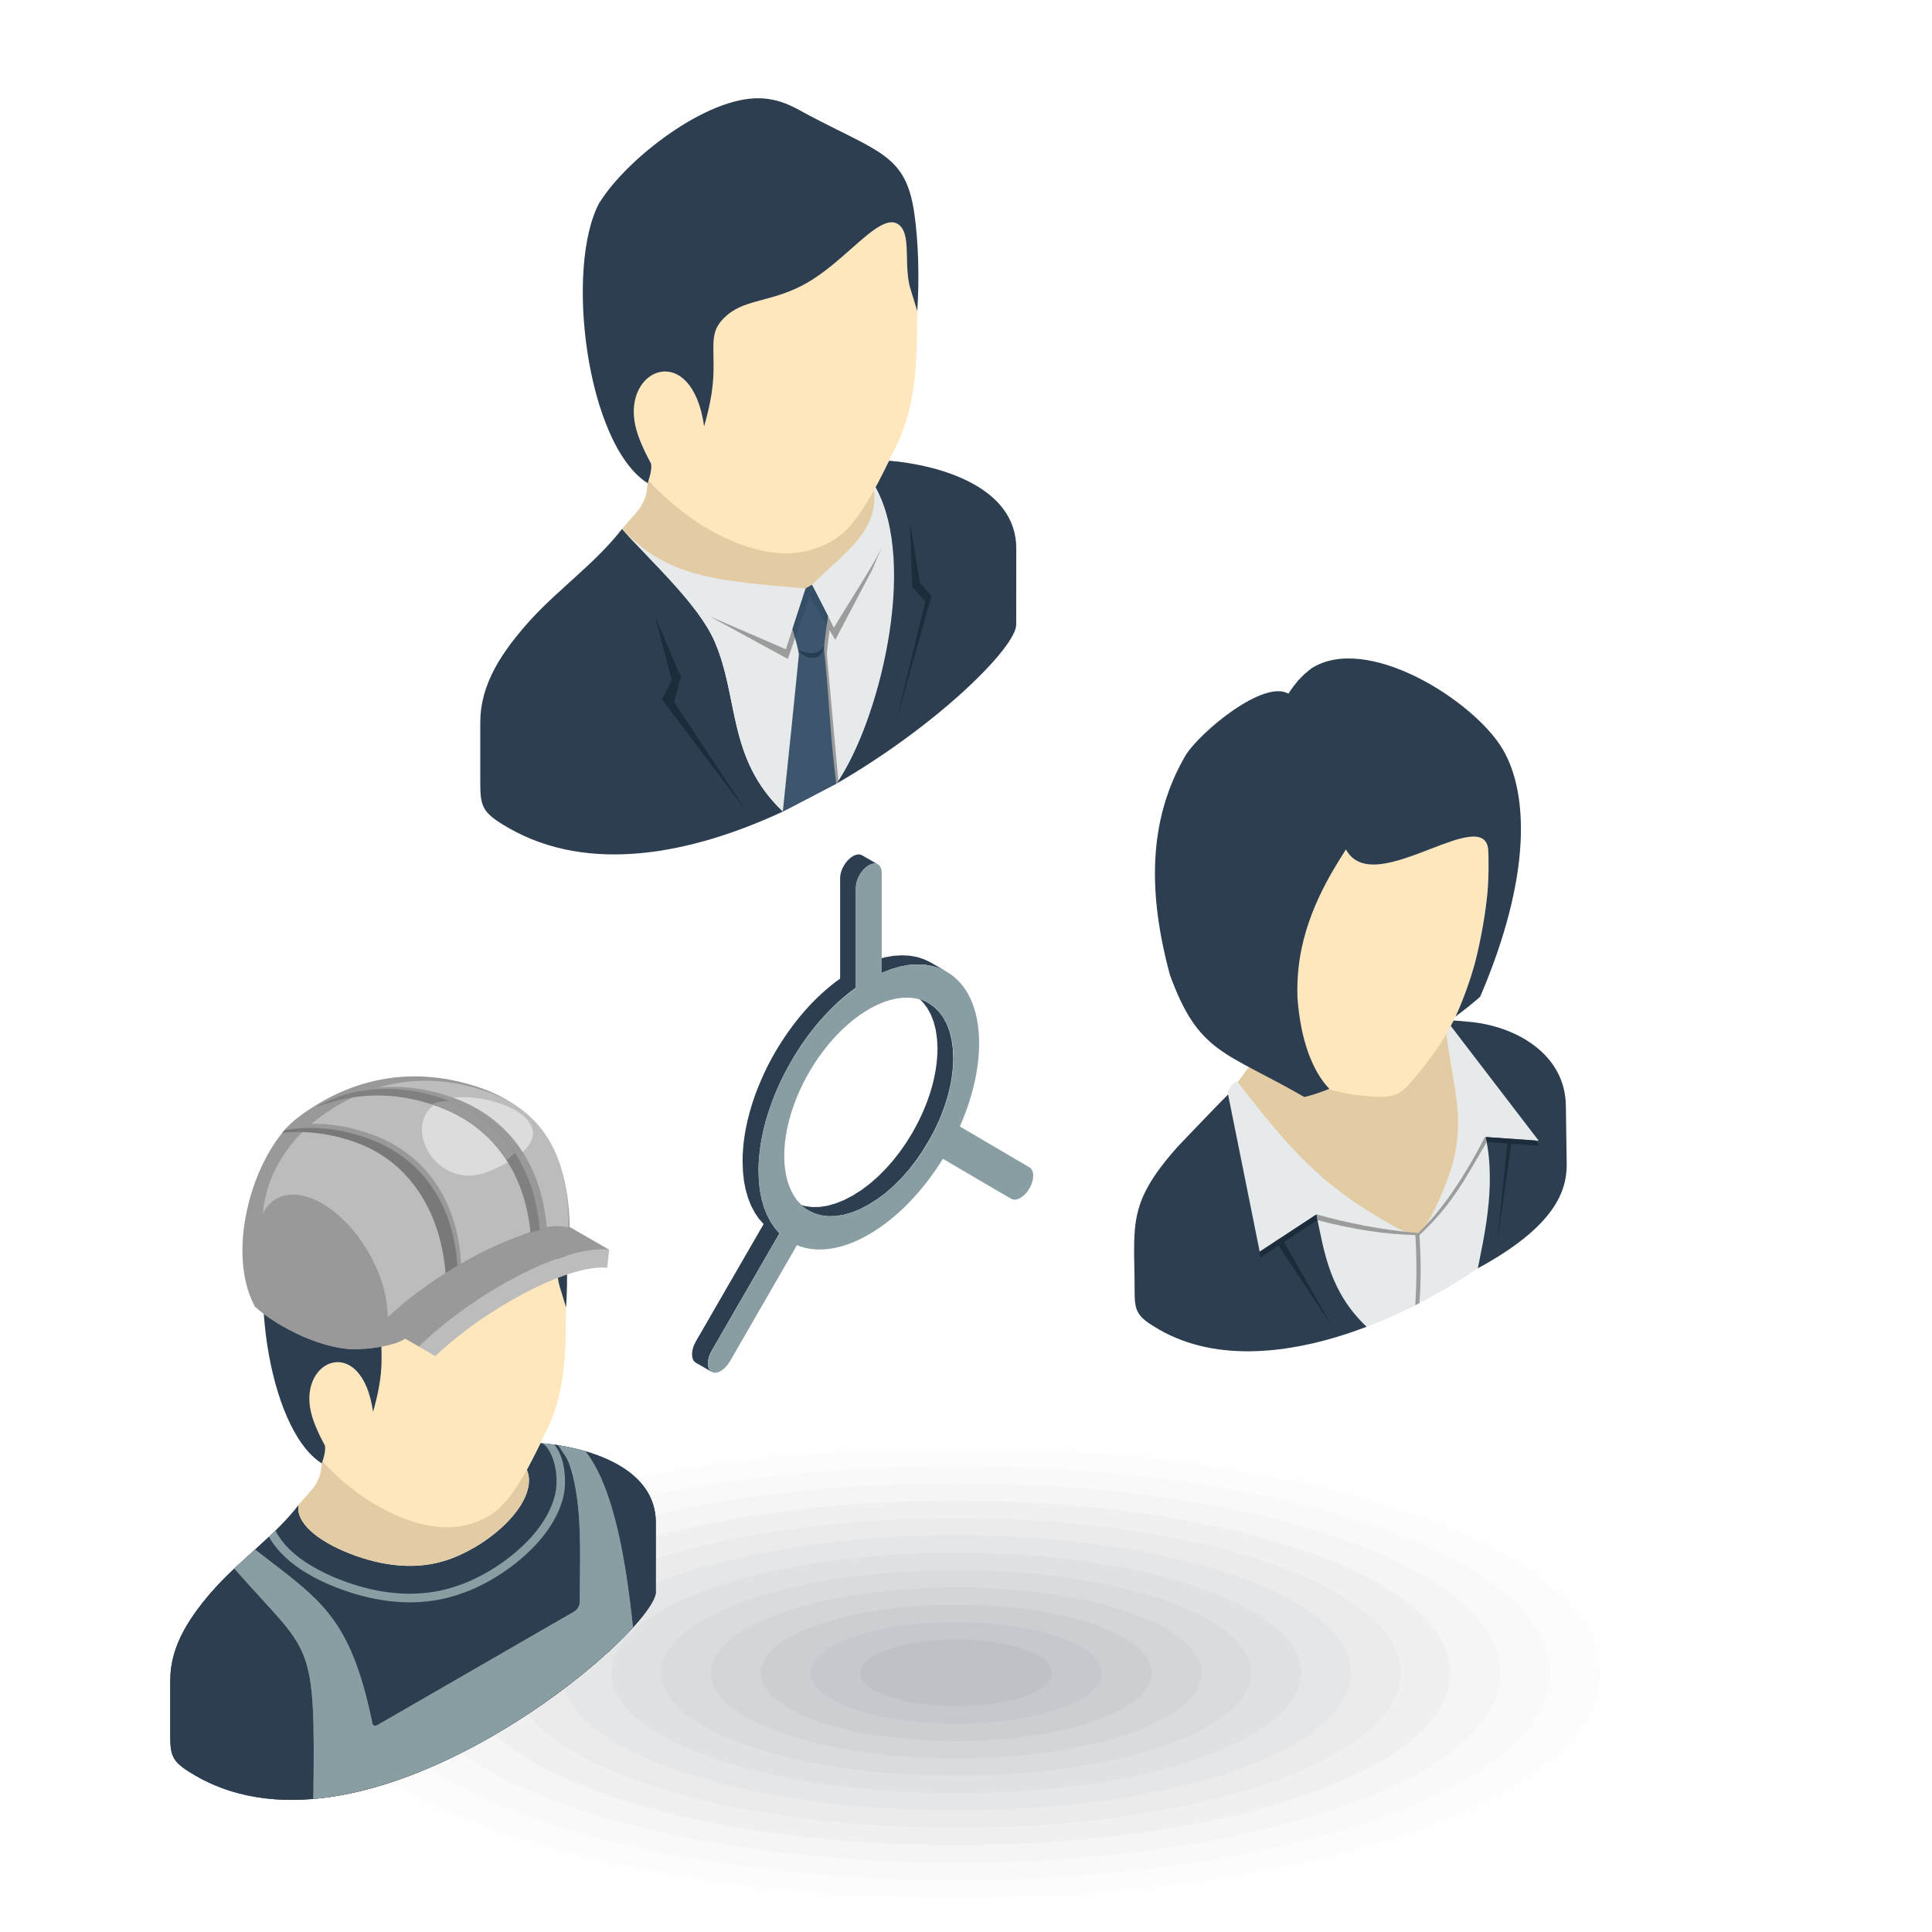 <?xml version="1.0" encoding="UTF-8"?>
<svg id="_レイヤー_2" data-name="レイヤー 2" xmlns="http://www.w3.org/2000/svg" viewBox="0 0 31.634 31.634">
  <defs>
    <style>
      .cls-1 {
        fill: #3d566e;
      }

      .cls-1, .cls-2, .cls-3, .cls-4, .cls-5, .cls-6, .cls-7, .cls-8, .cls-9, .cls-10, .cls-11, .cls-12, .cls-13, .cls-14, .cls-15, .cls-16, .cls-17, .cls-18, .cls-19, .cls-20, .cls-21, .cls-22, .cls-23, .cls-24, .cls-25, .cls-26, .cls-27, .cls-28, .cls-29, .cls-30 {
        fill-rule: evenodd;
      }

      .cls-2 {
        fill: #040507;
        opacity: .003;
      }

      .cls-3 {
        fill: #9a9a9a;
      }

      .cls-4 {
        fill: gray;
      }

      .cls-5 {
        fill: #e3cca4;
      }

      .cls-6 {
        fill: #dcdcdc;
      }

      .cls-7 {
        fill: #ffe7bd;
      }

      .cls-8 {
        fill: #34415c;
        opacity: .043;
      }

      .cls-9 {
        fill: #1f2737;
        opacity: .027;
      }

      .cls-10 {
        fill: #999;
      }

      .cls-31 {
        fill: none;
      }

      .cls-11 {
        fill: #2b374d;
        opacity: .037;
      }

      .cls-12 {
        fill: #171d29;
        opacity: .02;
      }

      .cls-13 {
        fill: #0f131b;
        opacity: .013;
      }

      .cls-14 {
        fill: #131822;
        opacity: .017;
      }

      .cls-15 {
        fill: #1d2c3b;
      }

      .cls-16 {
        fill: #0b0e14;
        opacity: .01;
      }

      .cls-17 {
        fill: #263d52;
      }

      .cls-18 {
        fill: #bcbcbc;
      }

      .cls-19 {
        fill: #080a0d;
        opacity: .007;
      }

      .cls-20 {
        fill: #797979;
      }

      .cls-21 {
        fill: #e6eaeb;
      }

      .cls-22 {
        fill: #344e66;
      }

      .cls-23 {
        fill: #9c9c9c;
      }

      .cls-24 {
        fill: #1b2230;
        opacity: .023;
      }

      .cls-25 {
        fill: #899ea3;
      }

      .cls-26 {
        fill: #273246;
        opacity: .033;
      }

      .cls-27 {
        fill: #2c3e50;
      }

      .cls-28 {
        fill: #2f3c54;
        opacity: .04;
      }

      .cls-29 {
        fill: #384763;
        opacity: .047;
      }

      .cls-30 {
        fill: #232c3f;
        opacity: .03;
      }
    </style>
  </defs>
  <g id="_レイヤー_3" data-name="レイヤー 3">
    <g>
      <g>
        <path class="cls-2" d="M24.263,24.392c4.754,1.657,4.754,4.343,0,6-4.754,1.657-12.461,1.657-17.215,0-4.754-1.657-4.754-4.343,0-6,4.754-1.657,12.461-1.657,17.215,0Z"/>
        <path class="cls-19" d="M23.687,24.593c4.435,1.546,4.435,4.052,0,5.598-4.435,1.546-11.626,1.546-16.062,0-4.435-1.546-4.435-4.052,0-5.598,4.435-1.546,11.626-1.546,16.062,0Z"/>
        <path class="cls-16" d="M23.11,24.794c4.116,1.435,4.116,3.761,0,5.195-4.117,1.435-10.791,1.435-14.908,0-4.116-1.435-4.116-3.761,0-5.195,4.117-1.435,10.791-1.435,14.908,0Z"/>
        <path class="cls-13" d="M22.533,24.995c3.798,1.324,3.798,3.47,0,4.793-3.798,1.324-9.956,1.324-13.755,0-3.798-1.324-3.798-3.47,0-4.793,3.798-1.324,9.956-1.324,13.755,0Z"/>
        <path class="cls-14" d="M21.956,25.196c3.48,1.213,3.48,3.179,0,4.391-3.48,1.213-9.121,1.213-12.601,0-3.48-1.213-3.48-3.179,0-4.391,3.48-1.213,9.121-1.213,12.601,0Z"/>
        <path class="cls-12" d="M21.379,25.397c3.161,1.102,3.161,2.888,0,3.99-3.161,1.102-8.286,1.102-11.447,0-3.161-1.102-3.161-2.888,0-3.99s8.286-1.102,11.447,0Z"/>
        <path class="cls-24" d="M20.803,25.598c2.842.991,2.842,2.597,0,3.587-2.843.991-7.452.991-10.294,0-2.843-.991-2.843-2.597,0-3.587,2.842-.991,7.451-.991,10.294,0Z"/>
        <path class="cls-9" d="M20.226,25.799c2.524.88,2.524,2.306,0,3.186-2.524.88-6.617.88-9.141,0-2.524-.88-2.524-2.306,0-3.186,2.524-.88,6.617-.88,9.141,0Z"/>
        <path class="cls-30" d="M19.649,26c2.205.769,2.205,2.015,0,2.783-2.206.769-5.782.769-7.987,0-2.205-.769-2.205-2.015,0-2.783,2.206-.769,5.782-.769,7.987,0Z"/>
        <path class="cls-26" d="M19.072,26.201c1.887.658,1.887,1.724,0,2.381-1.887.658-4.946.658-6.834,0-1.887-.658-1.887-1.724,0-2.381,1.887-.657,4.946-.657,6.834,0Z"/>
        <path class="cls-11" d="M18.496,26.402c1.569.547,1.569,1.433,0,1.979-1.568.547-4.111.547-5.68,0-1.569-.546-1.569-1.433,0-1.979,1.568-.547,4.111-.547,5.68,0Z"/>
        <path class="cls-28" d="M17.919,26.603c1.25.436,1.25,1.142,0,1.577-1.25.436-3.276.436-4.526,0-1.25-.435-1.25-1.142,0-1.577,1.25-.436,3.276-.436,4.526,0Z"/>
        <path class="cls-8" d="M17.342,26.804c.931.324.931.851,0,1.175-.932.325-2.442.325-3.373,0-.931-.324-.931-.851,0-1.175.931-.325,2.441-.325,3.373,0Z"/>
        <path class="cls-29" d="M16.766,27.005c.612.214.612.56,0,.773-.613.213-1.607.213-2.22,0-.612-.214-.612-.56,0-.773.613-.213,1.607-.213,2.22,0Z"/>
      </g>
      <rect class="cls-31" width="31.634" height="31.634"/>
    </g>
  </g>
  <g id="_レイヤー_1-2" data-name="レイヤー 1">
    <g>
      <g>
        <g>
          <path class="cls-27" d="M16.639,10.228l.001-1.25c0-.999-1.232-1.362-2.084-1.435-.072.147-.146.295-.222.436.668,1.201.096,3.768-.641,4.854,1.67-.965,2.946-2.239,2.946-2.605h0ZM10.23,8.706l-.041-.043c.014.014.027.029.041.043h0ZM10.186,8.66c.475.538,1.246,1.228,1.514,1.841.402.922.207,1.924,1.12,2.787-1.5.697-3.176,1.028-4.499.265-.409-.236-.457-.335-.457-.711v-.039l0-.039v-.469l0-.039v-.429l.004-.117.012-.115.02-.113.027-.112.035-.11.041-.108.047-.106.053-.105.059-.104.064-.102.069-.101.072-.1.077-.099.08-.098.083-.097.086-.097c.472-.514,1.063-.929,1.492-1.482l0.0 0Z"/>
          <path class="cls-5" d="M10.186,8.66c.065-.083.253-.277.305-.364.102-.173.098-.239.119-.442.87,1.006,2.915,1.597,3.7.169l0.0 0c.222.53-.411,1.551-1.223,1.855-.597.223-1.507.085-1.968-.335l-.781-.712-.152-.172Z"/>
          <path class="cls-7" d="M13.828,8.706c.329-.317.597-.893.853-1.418.35-.717.333-1.536.337-2.196l-.12-.392c-.043-.162-.046-.334-.049-.498-.004-.214-.008-.413-.119-.513-.177-.162-.456.085-.785.375-.224.198-.466.412-.731.565-.264.152-.507.218-.731.278l-.001 0c-.216.058-.411.111-.569.244-.247.208-.236.376-.232.673.004.281.019.557-.153,1.155-.003-.022-.007-.044-.01-.065-.004-.021-.007-.042-.011-.062-.004-.02-.008-.04-.013-.059-.005-.019-.009-.038-.014-.057s-.01-.037-.015-.054c-.005-.018-.011-.035-.016-.051h0c-.006-.017-.011-.033-.017-.049-.006-.016-.012-.032-.018-.046-.006-.015-.013-.03-.019-.044-.007-.014-.013-.028-.02-.042-.007-.014-.014-.027-.021-.039-.007-.013-.014-.025-.022-.037-.007-.012-.015-.023-.022-.035-.008-.011-.015-.022-.023-.032h0c-.008-.01-.016-.02-.024-.03-.008-.01-.016-.019-.024-.028-.008-.009-.017-.017-.025-.025h0c-.008-.008-.017-.016-.025-.023-.009-.007-.017-.014-.026-.021h0c-.009-.007-.017-.013-.026-.019-.009-.006-.018-.012-.027-.017h0c-.009-.005-.018-.01-.027-.015-.009-.005-.018-.009-.027-.013-.009-.004-.018-.007-.027-.011-.009-.003-.018-.006-.027-.009h0c-.009-.003-.018-.005-.027-.007-.009-.002-.018-.004-.027-.005-.009-.001-.018-.002-.027-.003h0c-.009-.001-.018-.001-.028-.001h0c-.009,0-.018 0-.027.001h0c-.009.001-.018.001-.027.002h0c-.009.001-.018.003-.027.004h0c-.009.002-.018.004-.026.006h0c-.009.002-.017.005-.026.008h0c-.009.003-.017.006-.026.009-.008.003-.017.007-.025.011h0c-.008.004-.016.008-.025.013h0c-.008.005-.016.009-.024.014h0c-.008.005-.016.01-.023.016h0c-.008.006-.015.011-.023.017-.007.006-.015.012-.022.019h0c-.007.006-.014.013-.021.02h0c-.007.007-.014.014-.02.022h0c-.007.007-.013.015-.019.023h-0c-.006.008-.012.016-.019.024h0c-.006.008-.012.017-.018.026h0c-.006.009-.011.018-.017.027-.005.009-.011.019-.015.028h0c-.005.01-.01.019-.014.03h0c-.005.01-.009.02-.013.031h0c-.004.011-.008.021-.012.032h0c-.004.011-.007.022-.011.033-.003.011-.006.023-.009.034h0c-.003.012-.006.023-.008.035-.002.012-.004.024-.006.036-.002.012-.003.025-.005.038h0c-.001.013-.002.025-.003.038-.001.013-.001.026-.002.04-0.0.013-0.0.027,0,.04 0.0.014.001.027.002.041.001.014.002.028.003.042.001.014.003.028.006.043.002.014.004.029.007.044h0c.003.015.006.03.009.045.045.199.157.431.249.602.03.056-.009.205-.035.288.628.712,1.541,1.2,2.267,1.199.324-0.0.705-.132.941-.359Z"/>
          <path class="cls-27" d="M9.819,3.309c-.58,1.063-.215,3.971.785,4.602.02-.053.087-.264.05-.332-.092-.171-.204-.403-.249-.602-.218-.958.924-1.408,1.124.004.171-.597.157-.874.153-1.155-.004-.297-.015-.466.232-.673.158-.133.353-.186.569-.244l.001-0c.224-.06.466-.126.731-.278.265-.153.507-.367.731-.565.328-.29.608-.537.785-.375.11.101.114.299.119.513.003.164.006.336.049.498l.12.392c.034-.517.022-1.116-.049-1.607-.139-.95-.563-.986-1.734-1.604-.187-.099-.429-.263-.791-.274-.882-.027-2.19 1-2.624,1.702Z"/>
          <path class="cls-21" d="M13.193,9.636c-1.452-.13-2.25-.166-3.007-.976.475.538,1.247,1.228,1.514,1.841.402.922.207,1.924,1.12,2.787l.874-.456c.68-.97,1.353-3.574.641-4.854l-.024.045c.073.688-.482,1.016-1.015,1.553h0l-.102.059h0Z"/>
          <path class="cls-23" d="M13.321,9.629l-.146.059-.307.943-1.251-.541,1.283.7.353-1.024.424.711.599-1.139.166-.386c-.135.296-.489.825-.788,1.326l-.332-.649h0Z"/>
          <path class="cls-23" d="M12.878,13.258l.815-.425.034-.05-.188-2.066c-.003-.03.028-.28.063-.539l-.262-.511-.102.059-.216.664c.056.186.109.383.105.426-.081.814-.169,1.628-.25,2.442Z"/>
          <path class="cls-1" d="M12.819,13.289l.874-.456c-.015-.129-.018-.153-.032-.274-.073-.616-.095-1.276-.169-1.933-.003-.03.028-.28.063-.539l-.262-.511-.102.059-.216.664c.056.186.109.383.105.426-.076.771-.155,1.531-.232,2.266-.012.111-.019.181-.03.297Z"/>
          <path class="cls-17" d="M13.496,10.572c-.081.133-.211.156-.425.074.103.147.388.217.425-.074Z"/>
          <path class="cls-22" d="M13.536,10.241c.006-.041.015-.111.021-.154l-.262-.511-.01.006-.01.006-.01.006-.01.006-.01.006-.01.006-.01.006-.01.006-.01.006-.01.006-.216.664c.015.048.029.098.042.145l.234-.679.284.476Z"/>
          <polygon class="cls-15" points="10.838 11.452 11.001 11.137 10.723 10.086 11.149 11.086 11.036 11.495 12.229 13.292 10.838 11.452"/>
          <polygon class="cls-15" points="15.251 9.758 15.06 9.535 14.9 8.55 14.938 9.607 15.15 9.852 14.68 11.784 15.251 9.758"/>
        </g>
        <g>
          <path class="cls-5" d="M20.266,17.716c.057-.072.189-.251.234-.327.089-.151.086-.209.104-.386.71.821,2.384-.403,3.05-.787.026.411.184.598.316.862v0c.624.969.049,2.945-.662,3.21-.522.195-1.1-.32-1.61-.511-.545-.204-1.341-1.765-1.432-2.061Z"/>
          <path class="cls-21" d="M25.638,19.214l.001-1.092c0-.873-.84-1.327-1.585-1.391-.106-.011-.188-.018-.253-.021-.015.031-.031.061-.047.09l-.071.126c.108.938.365,1.46.012,2.4-.174.465-.364.82-.473.865-.114.047-.289-.05-.5-.17-1.093-.621-1.613-1.21-2.458-2.306-.004-.005-.009-.008-.016-.008-.037-.001-.162.138-.142.216-.35.447-.434.429-.833.864-.834.939-.695,1.283-.696,2.361-0.0.328.041.415.399.621,2.399,1.385,6.661-1.636,6.661-2.555Z"/>
          <polygon class="cls-23" points="21.558 19.884 21.558 19.884 21.623 19.943 20.636 20.591 20.625 20.496 21.558 19.884"/>
          <path class="cls-21" d="M24.271,16.76c-.004-.001-.008-.001-.011-.002.004.001.008.001.011.002Z"/>
          <path class="cls-7" d="M23.254,17.536c.251-.313.426-.572.579-.892l-.009.019c.13-.28.242-.588.331-.911h0c.047-.186.088-.379.122-.572.034-.19.06-.38.078-.561l0-0c.006-.074.011-.149.014-.224.003-.069.004-.143.004-.225,0-.059-0-.106-.001-.14-.001-.039-.003-.081-.005-.127-.039-.351-.477-.183-.948-.001-.553.213-1.144.441-1.381.007l-.004.006c-.238.374-.681,1.07-.772,1.934-.008.076-.014.156-.017.237-.003.079-.004.159-.001.24h0c.048.688.24,1.21.522,1.502l-.01.004c.176.054.356.089.536.107.571.057.621.022.963-.404Z"/>
          <path class="cls-27" d="M21.356,17.962c-1.301-.751-1.728-.703-2.201-2.001-.34-1.266-.387-2.498.262-3.601.247-.385,1.274-1.237,1.679-1.002.047-.076.098-.139.153-.209l.104-.107.109-.091c.909-.6,2.675.524,3.142,1.315.416.705.487,2.057-.368,4.054-.113.1-.249.21-.403.324l-.009.019c.13-.28.242-.588.331-.911h0c.047-.186.088-.379.122-.572.034-.19.06-.38.078-.561l0-0c.006-.074.011-.149.014-.224.003-.069.004-.143.004-.225,0-.059-0-.106-.001-.14-.001-.039-.003-.081-.005-.127-.039-.351-.477-.183-.948-.001-.553.213-1.144.441-1.381.007l-.004.006c-.238.374-.681,1.07-.772,1.934-.008.076-.014.156-.017.237-.003.079-.004.159-.001.24h0c.048.688.24,1.21.522,1.502-.16.064-.298.109-.409.134Z"/>
          <path class="cls-27" d="M20.107,17.922c-.015.009-.753.776-.833.864-.834.939-.695,1.283-.696,2.361-0.0.328.041.415.399.621.964.557,2.23.401,3.399-.044-.601-.572-.692-1.208-.822-1.838l-.928.609-.518-2.574Z"/>
          <path class="cls-15" d="M21.571,19.977c-.006-.03-.012-.06-.018-.09l-.928.609.011.094.935-.613Z"/>
          <polygon class="cls-15" points="20.908 20.353 20.982 20.262 21.821 21.734 20.908 20.353"/>
          <path class="cls-27" d="M25.653,19.068l-.014-.946c0-.873-.84-1.327-1.585-1.391-.106-.011-.188-.018-.253-.021-.015.031-.031.061-.047.09l.001-.001,1.44,1.88-.869-.061c.181.817-.046,1.708-.128,2.149,1.263-.687,1.455-1.264,1.455-1.699Z"/>
          <path class="cls-15" d="M24.326,18.618c.006.027.012.055.017.082l.862.06-.066-.086-.813-.057Z"/>
          <polygon class="cls-15" points="24.752 18.685 24.684 18.698 24.511 20.362 24.752 18.685"/>
          <path class="cls-23" d="M21.558,19.884c.495.14,1.054.253,1.665.306.332-.326.686-.786,1.09-1.573l.013.001.017.082c-.303.504-.538,1.005-1.104,1.524-.557-.008-1.103-.097-1.668-.247l-.014-.093Z"/>
          <path class="cls-23" d="M23.173,20.2h.068c.022.361.032.733,0,1.137l-.068.035c.025-.414.025-.803,0-1.172Z"/>
        </g>
        <path class="cls-27" d="M13.755,14.383l.004-.051.012-.053.019-.053.026-.05.031-.048.036-.043.04-.037.043-.03.042-.019.04-.009.036.002.031.012.26.15-.031-.012-.036-.002-.039.008-.043.02-.043.029-.04.037-.036.043-.031.048-.026.051-.019.052-.012.053-.005.051v1.64l-.077.057-.076.06-.075.063-.074.066-.072.069-.071.071-.07.074-.068.076-.067.078-.065.081-.063.082-.061.085-.06.086-.057.088-.056.089-.053.091-.06.107-.057.109-.054.11-.05.111-.047.112-.043.112-.04.113-.036.113-.033.113-.028.113-.024.113-.02.112-.016.112-.011.111-.008.11-.002.109.006.166.017.156.028.145.039.135.049.123.059.112.068.101.077.088-1.111,1.924-.027.053-.019.053-.011.052-.004.049.004.044.011.039.019.031.027.023-.26-.15-.027-.022-.019-.031-.011-.039-.004-.045.004-.049.011-.052.019-.053.027-.054,1.111-1.924-.077-.088-.068-.1-.059-.112-.049-.123-.039-.135-.029-.145-.017-.156-.006-.166.002-.109.007-.11.011-.111.016-.112.02-.113.024-.113.029-.113.032-.114.036-.113.04-.113.044-.112.047-.112.05-.111.053-.11.057-.108.06-.107.054-.091.056-.089.058-.088.06-.086.061-.084.063-.082.065-.081.067-.078.068-.076.07-.074.071-.071.073-.068.074-.066.075-.063.076-.06.078-.057v-1.64h0ZM15.35,17.174l-.002.084-.006.084-.009.085-.012.086-.015.086-.019.087-.022.087-.025.087-.028.087-.03.087-.034.086-.036.086-.039.085-.041.084-.044.083-.045.082-.098.16-.107.154-.114.146-.121.137-.128.128-.132.116-.138.104-.142.09-.142.074-.138.055-.133.038-.127.02-.121.002-.114-.014-.107-.031-.098-.046.259.149.001.001.098.047.106.03.114.014.121-.003.128-.02.133-.037.138-.056.142-.074.142-.09.138-.103.132-.116.127-.127.121-.138.114-.146.106-.154.098-.16.046-.082.044-.083.041-.084.039-.085.036-.086.033-.086.031-.087.028-.087.025-.087.022-.087.019-.087.015-.087.012-.086.009-.086.005-.084.002-.083-.007-.16-.021-.147-.034-.134-.046-.12-.058-.106-.069-.092-.08-.077-.089-.062-.26-.15.09.062.08.077.069.092.058.106.047.12.034.134.021.147.008.159h0ZM12.985,19.672l-.001-.001.001.001h0ZM16.558,19.627l-.26-.15-1.119-.657.26.15,1.119.657h0ZM14.437,15.929l.153-.06.148-.043.143-.026.138-.009.132.006.125.023.117.038.109.053-.26-.15-.109-.053-.117-.038-.125-.022-.131-.006-.138.009-.143.026-.148.043-.153.06.26.15Z"/>
        <path class="cls-25" d="M14.015,14.533c0-.135.095-.298.211-.365.117-.067.211-.013.211.122v1.64c.414-.183.785-.18,1.065-.018l.001.001c.327.189.529.593.529,1.169,0,.438-.116.911-.316,1.362l1.14.67c.082.047.082.202-0.0.344-.082.142-.216.218-.297.171l-1.119-.657c-.321.521-.747.971-1.214,1.241-.449.259-.86.307-1.177.175l-1.098,1.903c-.083.142-.216.22-.298.172-.082-.047-.082-.202,0-.344l1.111-1.924c-.216-.219-.344-.568-.344-1.025,0-.576.202-1.215.529-1.781.28-.486.653-.918,1.068-1.214v-1.64h0ZM13.191,19.788l.003.001c.005.003.011.007.016.011.011.008.023.014.035.021l.001.001c.25.145.597.123.98-.098.382-.221.729-.6.98-1.034.25-.434.406-.924.406-1.365,0-.442-.155-.753-.405-.898-.25-.144-.597-.123-.979.097l-.001.001c-.382.221-.729.6-.98,1.034-.25.434-.406.924-.406,1.366,0,.41.134.707.352.863Z"/>
        <g>
          <g>
            <path class="cls-27" d="M10.737,26.06l.001-1.132c0-.905-1.116-1.234-1.888-1.3-.066.133-.132.267-.201.395l-.022.041c.201.48-.509,1.183-1.245,1.458-.541.202-1.12.123-1.647-.081-.558-.217-.899-.523-.845-.8-.388.501-.924.877-1.351,1.343l-.078.087-.075.088-.072.089-.069.09-.066.091-.062.092-.058.093-.053.094-.048.095-.043.097-.037.098-.031.099-.025.101-.018.103-.011.104-.004.106v.46l-0.0.035v.425c-0.0.34.043.43.414.644,2.859,1.651,7.537-2.345,7.537-3.013Z"/>
            <path class="cls-27" d="M10.737,26.06l.001-1.132c0-.819-.912-1.166-1.658-1.274.071.086.117.199.144.319.04.181.037.382.004.525-.029.127-.079.253-.146.376-.069.126-.156.248-.258.365-.143.163-.318.319-.511.456-.192.137-.402.255-.614.344-.002.001-.013.005-.035.013l-.075.028c-.164.061-.328.103-.493.128-.173.026-.347.033-.521.025-.176-.009-.35-.034-.521-.072-.183-.041-.362-.097-.535-.164-.177-.069-.338-.146-.481-.23-.145-.086-.27-.179-.373-.276-.109-.103-.197-.214-.26-.33-.29.274-.6.531-.868.822l-.078.087-.075.088-.072.089-.069.09-.066.091-.062.092-.058.093-.053.094-.048.095-.043.097-.037.098-.031.099-.025.101-.018.103-.011.104-.004.106v.46l-0.0.035v.425c-0.0.34.043.43.414.644,2.859,1.651,7.537-2.345,7.537-3.013Z"/>
            <path class="cls-5" d="M4.889,24.64c.059-.075.229-.251.276-.33.092-.156.089-.217.108-.4.788.912,2.641,1.447,3.353.153l0.0 0c.201.48-.509,1.183-1.245,1.458-.541.202-1.12.123-1.647-.081-.558-.217-.899-.523-.845-.8Z"/>
            <path class="cls-25" d="M9.069,23.653c-.009-.001-.018-.002-.027-.004l-.013-.002c-.008-.001-.016-.002-.024-.003-.005-.001-.01-.001-.015-.002-.007-.001-.015-.002-.022-.003-.006-.001-.011-.001-.017-.002-.006-.001-.012-.001-.018-.002-.007-.001-.014-.001-.02-.002-.006-.001-.011-.001-.017-.002-.007-.001-.013-.001-.02-.002-.005-0-.009-.001-.014-.001.008.003.017.007.025.011.011.006.021.013.03.02.08.066.141.218.169.343.036.161.033.338.004.464-.026.114-.071.228-.132.34-.064.117-.145.231-.24.34-.136.155-.303.303-.487.434-.183.13-.383.243-.587.328-.005.002-.015.006-.03.012-.033.012-.058.022-.075.028-.153.057-.309.097-.465.12-.165.025-.33.032-.493.024-.168-.008-.334-.032-.498-.069-.175-.039-.347-.093-.514-.158-.169-.065-.323-.14-.46-.221-.136-.08-.253-.167-.348-.256-.109-.104-.194-.214-.251-.33h0l-.001.001c-.007.007-.014.013-.02.02l-0.0 0h-0l-0.0 0c-.006.006-.013.012-.019.019l-.002.002v0l-.002.001c-.006.006-.013.012-.019.019l-.001.001-0.0 0-.002.001c-.006.006-.012.011-.018.017l-.004.004-.002.002c-.005.005-.01.01-.015.014l-.002.002c.063.116.151.226.26.33.103.097.228.19.373.276.142.084.304.162.481.23.173.067.352.123.535.164.171.038.345.063.521.072.173.009.347.001.521-.025.165-.025.329-.067.493-.128l.075-.028c.021-.008.033-.013.035-.013.212-.089.422-.207.614-.344.193-.137.368-.293.511-.456.102-.116.189-.239.258-.365.067-.123.117-.249.146-.376.033-.143.036-.344-.004-.525-.027-.12-.074-.233-.144-.319l-.011-.002Z"/>
            <path class="cls-7" d="M8.189,24.681c.298-.287.541-.809.773-1.284.317-.65.301-1.392.305-1.99l-.109-.355c-.039-.147-.042-.303-.045-.451-.004-.194-.007-.374-.107-.465-.16-.147-.414.077-.711.34-.203.179-.423.373-.662.512-.239.138-.459.198-.662.252l-.001 0c-.196.053-.372.1-.516.221-.224.188-.214.341-.21.61.004.255.017.505-.138,1.046-.003-.02-.006-.04-.009-.059-.003-.019-.007-.038-.01-.056-.004-.018-.007-.036-.011-.054-.004-.017-.008-.035-.013-.051-.004-.017-.009-.033-.014-.049-.005-.016-.01-.032-.015-.047h0c-.005-.015-.01-.03-.016-.045-.005-.014-.011-.029-.016-.042-.006-.014-.011-.027-.017-.04-.006-.013-.012-.025-.018-.038-.006-.012-.013-.024-.019-.036-.007-.012-.013-.023-.02-.033-.007-.011-.014-.021-.02-.031-.007-.01-.014-.02-.021-.029h0c-.007-.009-.014-.018-.022-.027-.007-.009-.015-.017-.022-.025-.007-.008-.015-.016-.023-.023h0c-.007-.007-.015-.014-.023-.021-.008-.007-.016-.013-.023-.019h0c-.008-.006-.016-.012-.024-.017-.008-.005-.016-.011-.024-.015h0c-.008-.005-.016-.009-.024-.013-.008-.004-.016-.008-.025-.011-.008-.003-.016-.007-.025-.01-.008-.003-.016-.006-.025-.008h0c-.008-.002-.017-.004-.025-.006-.008-.002-.017-.003-.025-.004-.008-.001-.017-.002-.025-.003h0c-.008-.001-.016-.001-.025-.001h0c-.008,0-.016 0-.025.001h0c-.008.001-.016.001-.024.002h0c-.008.001-.016.002-.024.004h0c-.008.002-.016.004-.024.006h0c-.008.002-.016.004-.024.007h0c-.008.003-.016.005-.023.009-.007.003-.015.006-.023.01h0c-.007.004-.015.007-.022.011h0c-.007.004-.015.008-.022.013h0c-.007.004-.014.009-.021.014h0c-.007.005-.014.01-.021.016-.007.005-.013.011-.02.017h0c-.007.006-.013.012-.019.018h0c-.006.006-.012.013-.018.02h0c-.006.007-.012.014-.018.021h0c-.006.007-.011.015-.017.022h0c-.005.007-.011.015-.016.023h0c-.005.008-.01.016-.015.025-.005.008-.01.017-.014.026h0c-.004.009-.009.018-.013.027h0c-.004.009-.008.018-.012.028h0c-.004.009-.007.019-.011.029h0c-.003.01-.007.02-.01.03-.003.01-.006.021-.008.031h0c-.003.011-.005.021-.007.032-.002.011-.004.022-.006.033-.002.011-.003.023-.004.034h0c-.001.011-.002.023-.003.035-.001.012-.001.024-.001.036-0.0.012-0.0.024,0,.037 0.0.012.001.025.002.037.001.013.002.025.003.038.001.013.003.026.005.039.002.013.004.026.007.04h0c.002.013.005.027.008.04.041.181.142.391.225.546.027.05-.008.186-.032.261.569.645,1.396,1.087,2.054,1.086.293-0.0.639-.119.852-.325Z"/>
            <path class="cls-27" d="M4.557,19.792c-.525.963-.195,3.598.712,4.169.019-.048.079-.239.046-.301-.083-.155-.185-.365-.225-.546-.197-.868.837-1.276,1.018.004.155-.541.142-.791.138-1.046-.004-.269-.014-.422.21-.61.144-.121.32-.169.516-.221l.001-0c.203-.055.423-.114.662-.252.24-.138.46-.333.662-.512.298-.263.551-.487.711-.34.1.091.104.271.107.465.003.149.006.304.045.451l.109.355c.03-.469.02-1.011-.045-1.456-.126-.861-.51-.893-1.571-1.453-.169-.09-.389-.238-.717-.248-.799-.025-1.984.906-2.378,1.542Z"/>
          </g>
          <g>
            <path class="cls-4" d="M9.586,23.763c-.149-.044-.3-.076-.447-.1.034.053.073.11.112.168.087.126.15.384.189.643.083.538.053,1.165.053,1.758,0,.057-.04.125-.088.153l-3.224,1.86c-.049.028-.088.005-.088-.051-.363-1.733-.843-1.991-1.917-2.822-.114.103-.228.206-.339.311,1.261,1.443,1.328,1.085,1.294,3.771,2.083-.179,4.356-1.846,5.233-2.809-.109-1.033-.301-2.263-.768-2.869l-.01-.013Z"/>
            <path class="cls-25" d="M9.586,23.763c-.149-.044-.3-.076-.447-.1.034.053.073.11.112.168.087.126.15.384.189.643.083.538.053,1.165.053,1.758,0,.057-.04.125-.088.153l-3.224,1.86c-.049.028-.088.005-.088-.051-.363-1.733-.843-1.991-1.917-2.822-.114.103-.228.206-.339.311h0c1.261,1.443,1.328,1.085,1.294,3.771,2.083-.179,4.356-1.846,5.233-2.809-.109-1.033-.301-2.263-.768-2.869l-.01-.013Z"/>
          </g>
        </g>
      </g>
      <g>
        <path class="cls-10" d="M6.661,21.896c.421-.526.384-.756,1.018-1.119.716-.41,1.273-.67,1.648-.552.019-1.192-.41-2.053-1.47-2.416-1.062-.364-2.087-.184-2.977.487-.703.531-1.211,2.151-.708,3.096.365.347,1.151.72,1.68.7.374-.014.711-.096.809-.196Z"/>
        <path class="cls-18" d="M7.793,20.615c.662-.379,1.167-.623,1.514-.514.017-1.103-.368-1.898-1.349-2.234-.983-.337-1.932-.17-2.755.451-.394.297-.721.737-.843,1.227-.367,1.477.873,2.546,2.085,2.036.471-.198.717-.606,1.348-.967Z"/>
        <path class="cls-6" d="M7.57,17.965c-1.209.011-.579,1.642.446,1.211,1.464-.615.335-1.219-.446-1.211Z"/>
        <path class="cls-10" d="M8.702,20.415c.099-.005.187.005.261.03.017-1.201-.528-2.097-1.52-2.463-.842-.31-1.659-.228-2.395.215.666-.317,1.391-.349,2.135-.075.945.348,1.485,1.178,1.519,2.293Z"/>
        <path class="cls-10" d="M7.458,20.917c.03-.021.062-.043.097-.065-.01-1.107-.53-1.931-1.457-2.273-.471-.173-.933-.219-1.377-.142-.035.035-.069.073-.103.113.399-.044.812.009,1.231.163.906.334,1.423,1.227,1.455,2.296.055-.003.106-.099.153-.093Z"/>
        <path class="cls-20" d="M7.458,20.917l.039-.027c-.019-1.092-.538-1.905-1.456-2.244-.471-.174-.933-.219-1.377-.142-.015.015-.029.03-.043.046.398-.044.811.009,1.229.163.906.334,1.423,1.227,1.455,2.296.055-.003.106-.099.153-.093Z"/>
        <path class="cls-4" d="M8.702,20.415c.052-.002.101-.001.146.004-.001-1.172-.544-2.045-1.52-2.404-.568-.209-1.125-.24-1.653-.102-.177.055-.351.129-.521.222.086-.032.172-.06.259-.082.563-.175,1.16-.157,1.77.068.945.348,1.485,1.178,1.519,2.293Z"/>
        <path class="cls-3" d="M8.429,18.875c-.253-.384-.616-.676-1.078-.851-.113.005-.208.025-.288.056.04.013.08.027.12.041.478.176.852.475,1.109.872.055-.04.1-.079.137-.118Z"/>
        <g>
          <path class="cls-18" d="M9.942,20.758c-.038-.004-.079-.005-.122-.004-.047.002-.096.007-.149.016-.172.027-.373.088-.59.174h-.001c-.223.089-.464.208-.709.348-.26.149-.52.32-.763.506-.17.129-.332.266-.481.406l-.269-.155c.173-.169.366-.333.568-.487.255-.194.526-.373.796-.528.253-.145.507-.269.747-.365.236-.095.459-.161.654-.192.064-.01.126-.017.184-.019.06-.003.116-.001.168.005l-.034.297Z"/>
          <path class="cls-10" d="M6.225,21.682l.013-.013.039-.038.04-.038.041-.037.041-.037.042-.037.043-.037.043-.037.043-.036.044-.036.044-.036.044-.036.045-.035.045-.035.048-.036.048-.036.049-.035.049-.035.049-.035.049-.034.05-.034.05-.033.05-.033.05-.032.05-.032.05-.031.051-.031.051-.03.051-.03.051-.029.047-.027.047-.026.047-.026.047-.025.047-.025.047-.024.047-.024.047-.023.047-.023.047-.022.047-.021.046-.021.046-.02.046-.02.045-.019.045-.018.044-.017.044-.017.043-.016.043-.015.043-.015.042-.014.042-.013.041-.013.041-.012.04-.011.04-.01.039-.009.039-.009.038-.008.038-.007.037-.006.024-.004.024-.003.023-.003.023-.003.023-.002.023-.002.022-.001.022-.001.022-.001.022-0h.022l.021 0.0.021.001.021.001.02.001.02.002.634.366-.019-.002-.02-.001-.02-.001-.021-.001-.021-0-.022-0-.022 0-.022.001-.022.001-.022.002-.023.002-.023.002-.023.003-.023.003-.024.003-.024.004-.037.006-.038.007-.038.008-.039.009-.039.009-.04.01-.04.011-.041.012-.041.012-.042.013-.042.014-.043.015-.043.015-.043.016-.044.017-.044.017-.045.018-.046.019-.046.02-.046.02-.046.021-.047.022-.046.022-.047.023-.047.023-.047.024-.047.024-.047.025-.047.025-.047.026-.047.026-.047.027-.051.029-.051.03-.05.03-.051.031-.05.031c-.388.246-.776.535-1.112.863l-.633-.366Z"/>
        </g>
        <path class="cls-10" d="M4.857,21.837c.334.158.703.266.995.255.135-.005.265-.019.381-.039.074-.125.115-.291.115-.492,0-.341-.12-.72-.314-1.055-.194-.336-.462-.628-.757-.799-.296-.171-.564-.187-.757-.075-.194.112-.314.352-.314.693,0,.342.12.72.314,1.055.096.166.21.322.336.457Z"/>
      </g>
    </g>
  </g>
</svg>